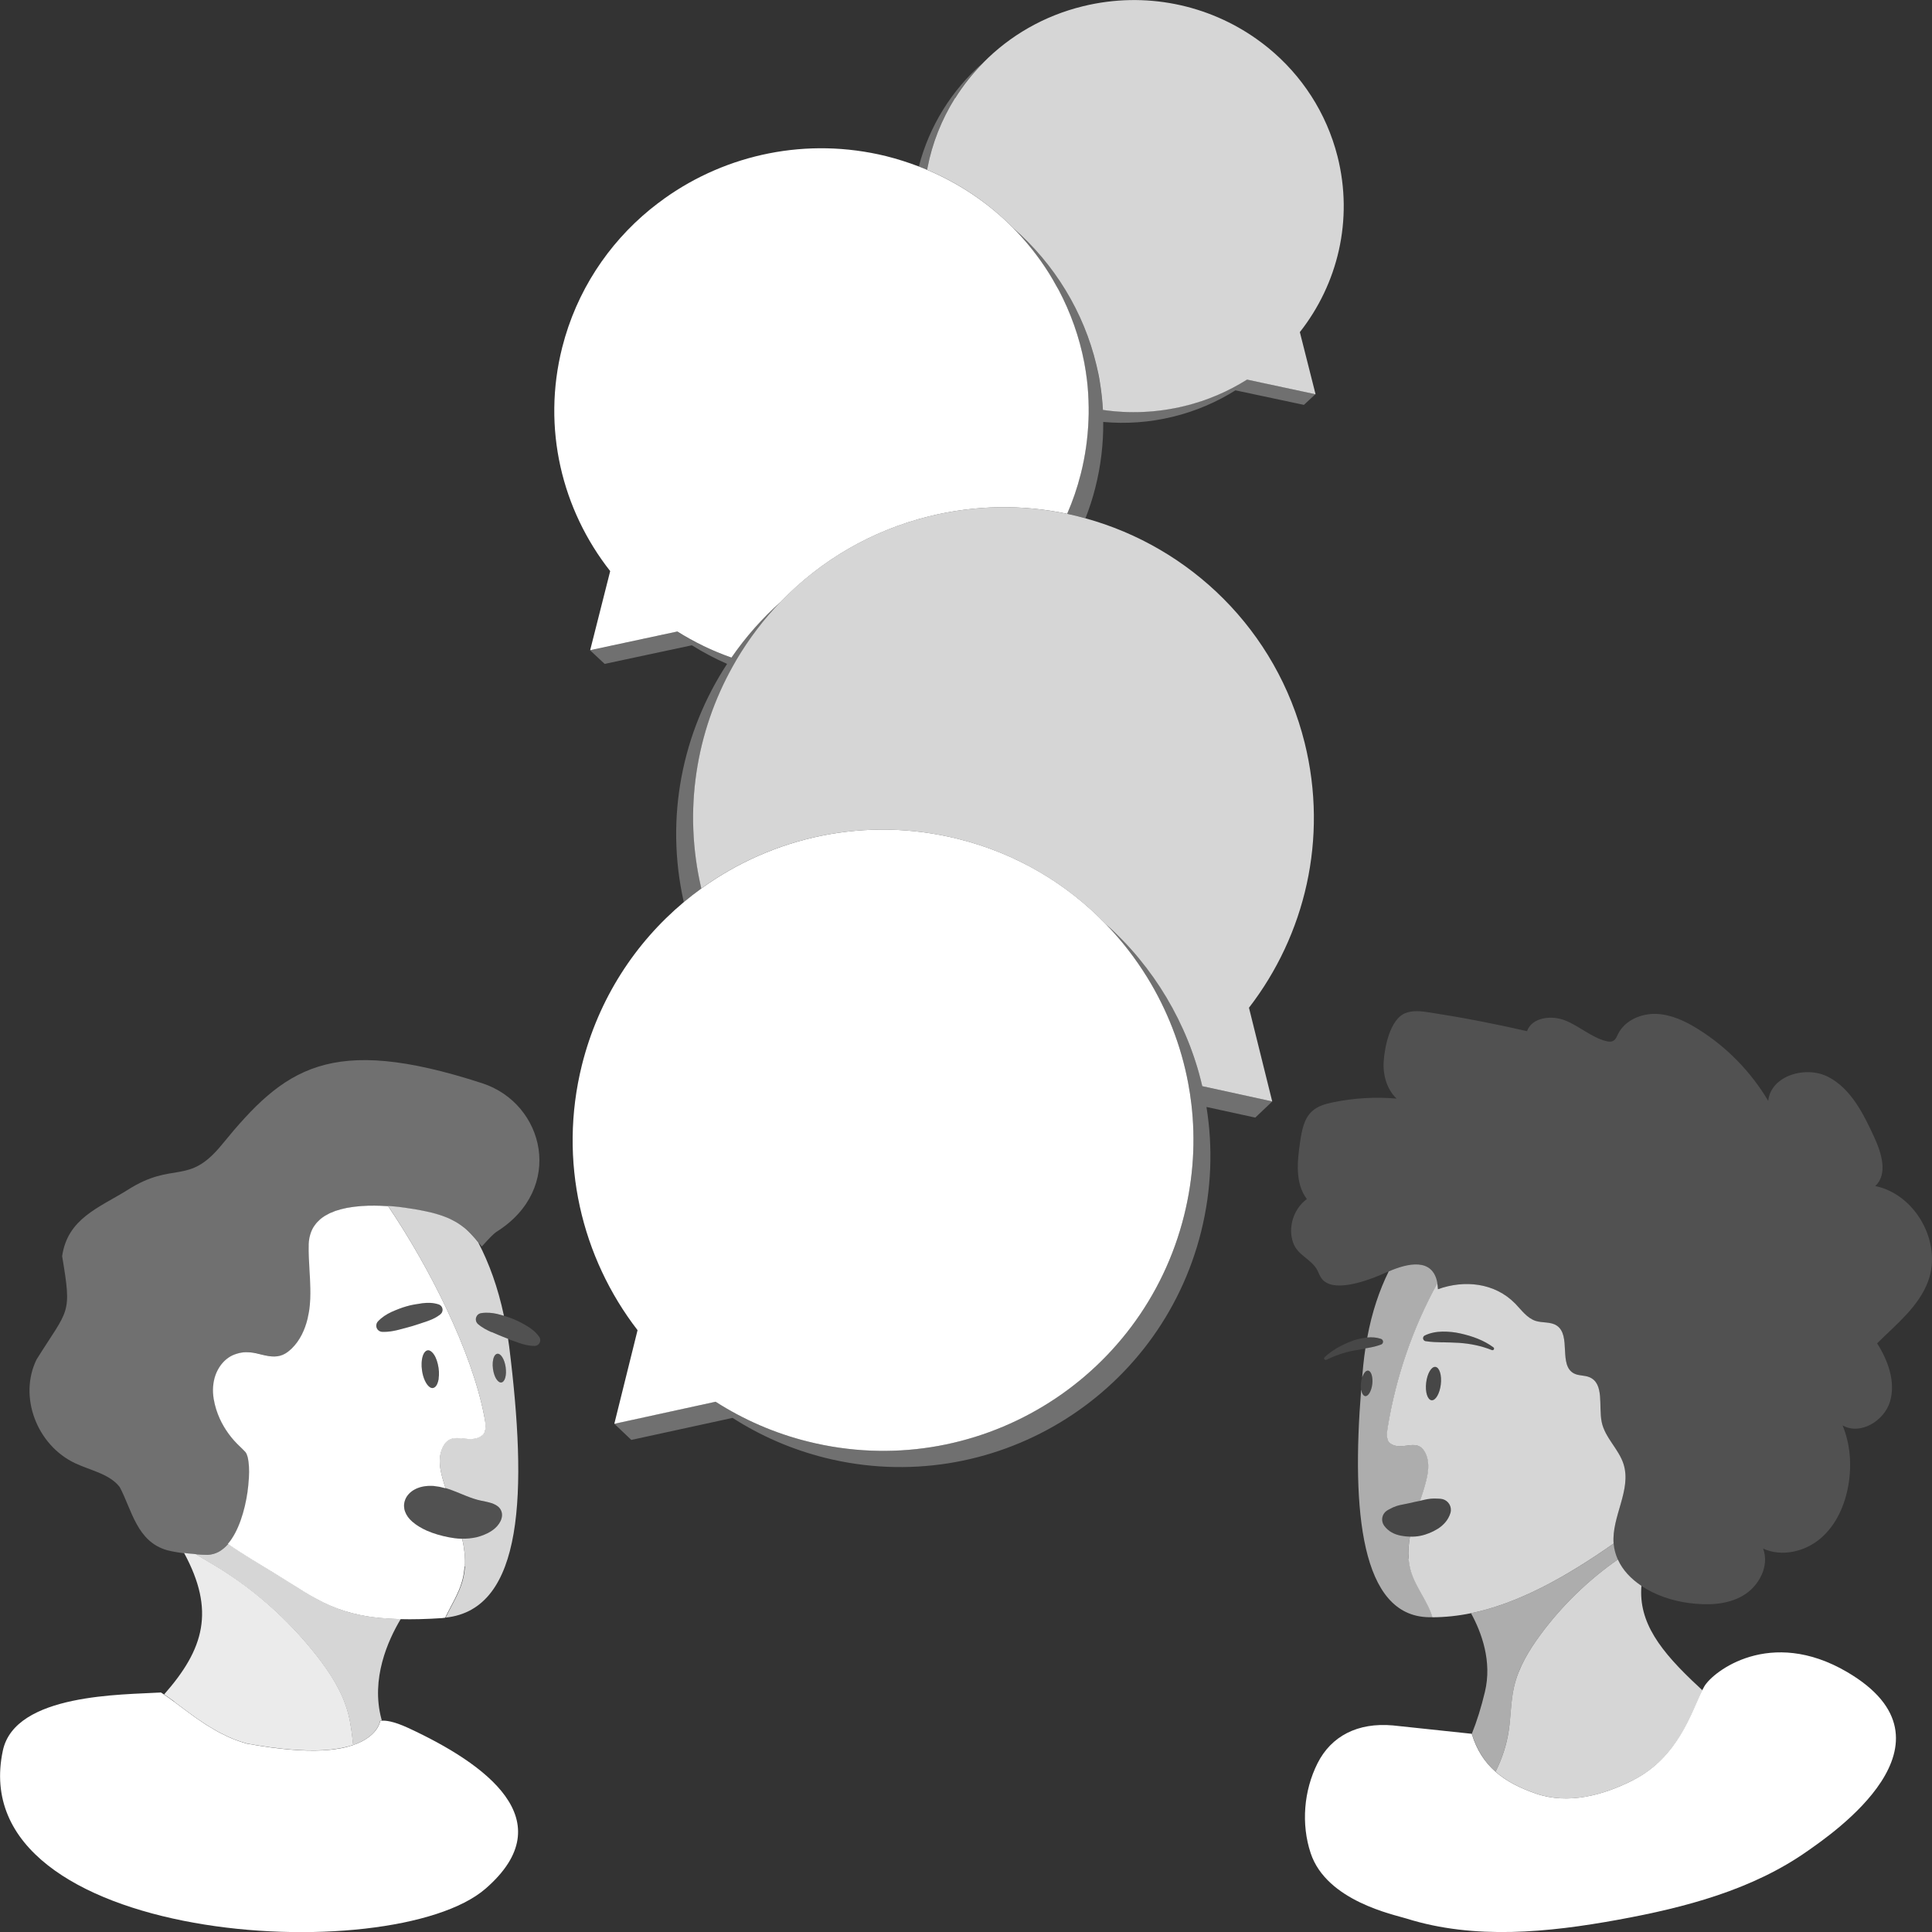 <svg viewBox="0 0 300 300" xmlns="http://www.w3.org/2000/svg"><rect x="0" y="0" width="300" height="300" fill="#333333" stroke="none"/><g fill="#fff"><path d="m 148.3 15.23 c -2.08 3.32 -3.55 7 -4.29 10.88 -.02 .09 -.03 .18 -.04 .26 5.1 2.15 9.6 5.23 13.32 9 l .01 .01 c 6.45 5.61 10.99 13.07 12.95 21.3 .22 .9 .41 1.81 .55 2.73 .23 1.4 .38 2.81 .46 4.24 4.1 .6 8.38 .44 12.66 -.6 3.55 -.86 6.8 -2.28 9.72 -4.11 l 10.64 2.28 -2.44 -9.65 c 5.88 -7.47 8.34 -17.41 5.85 -27.28 -1.74 -6.84 -5.59 -12.61 -10.7 -16.81 -.6 -.49 -1.22 -.96 -1.85 -1.41 -7.51 -5.32 -17.25 -7.47 -26.94 -5.11 -6.13 1.49 -11.4 4.6 -15.49 8.74 l -.01 .01 h .01 c -1.67 1.69 -3.14 3.54 -4.39 5.53 z" opacity=".8"/><path d="m 144.01 26.11 c .74 -3.88 2.21 -7.56 4.29 -10.88 1.25 -1.99 2.72 -3.84 4.38 -5.53 -4.91 4.27 -8.39 9.91 -10 16.14 .43 .17 .86 .34 1.28 .52 .02 -.09 .02 -.17 .04 -.26 z" opacity=".3"/><path d="m 204.26 61.21 l -1.79 1.66 -10.63 -2.26 c -2.91 1.83 -6.17 3.24 -9.71 4.1 -3.64 .89 -7.28 1.13 -10.82 .81 .03 3.36 -.36 6.79 -1.23 10.21 -.41 1.64 -.93 3.22 -1.53 4.75 -.94 -.26 -1.89 -.5 -2.85 -.7 .85 -1.97 1.57 -4.03 2.11 -6.19 .71 -2.79 1.09 -5.58 1.2 -8.36 .02 -.5 .03 -1 .03 -1.5 v -.5 c -.02 -1.44 -.1 -2.86 -.27 -4.27 -.12 -.9 -.25 -1.8 -.43 -2.7 -.75 -3.94 -2.1 -7.74 -3.97 -11.26 -.11 -.22 -.25 -.43 -.37 -.64 -.36 -.66 -.72 -1.31 -1.12 -1.95 -1.59 -2.53 -3.46 -4.89 -5.59 -7.04 6.45 5.6 10.99 13.06 12.95 21.3 .21 .9 .4 1.81 .55 2.73 .23 1.39 .38 2.81 .46 4.23 4.1 .6 8.38 .44 12.65 -.6 3.55 -.86 6.81 -2.28 9.72 -4.11 l 10.64 2.28 z" opacity=".3"/><path d="m 121.27 93.4 l .03 -.03 c 6.05 -6.24 13.85 -10.93 22.91 -13.18 7.29 -1.81 14.61 -1.86 21.5 -.41 .86 -1.97 1.57 -4.04 2.11 -6.18 .71 -2.79 1.09 -5.59 1.2 -8.35 .03 -.67 .04 -1.34 .03 -2 -.02 -1.44 -.1 -2.87 -.27 -4.27 -.11 -.9 -.25 -1.8 -.42 -2.7 -.76 -3.95 -2.11 -7.74 -3.97 -11.26 -.12 -.22 -.25 -.42 -.37 -.64 -.36 -.66 -.73 -1.31 -1.13 -1.95 -1.59 -2.53 -3.46 -4.9 -5.58 -7.04 l -.01 -.01 c -3.72 -3.77 -8.22 -6.84 -13.32 -9 -.43 -.18 -.85 -.36 -1.28 -.52 -1.65 -.63 -3.36 -1.18 -5.12 -1.62 -12.33 -3.02 -24.75 -.27 -34.3 6.5 -.8 .57 -1.58 1.17 -2.35 1.79 -6.51 5.34 -11.42 12.7 -13.63 21.41 -3.18 12.57 -.03 25.23 7.45 34.74 l -3.11 12.28 13.54 -2.9 c 2.6 1.63 5.4 3 8.4 4.05 2.2 -3.19 4.78 -6.12 7.7 -8.71 z"/><path d="m 30.4 241.35 c .6 .04 1.23 .08 1.85 .09 .28 -.01 .56 -.06 .82 -.13 .04 -.01 .09 -.02 .13 -.03 .26 -.08 .51 -.18 .75 -.31 .02 -.01 .04 -.02 .06 -.03 .51 -.29 .98 -.68 1.4 -1.17 l .03 -.03 c 1.66 -1.92 2.64 -5.17 3.06 -8.1 v -.02 c .1 -.71 .17 -1.4 .2 -2.04 l .01 -.11 c .02 -.31 .03 -.62 .03 -.9 v -.01 c 0 -.28 -.01 -.54 -.02 -.79 0 -.04 0 -.09 -.01 -.13 -.01 -.24 -.03 -.47 -.06 -.68 -.01 -.04 -.01 -.07 -.02 -.11 -.03 -.19 -.06 -.36 -.09 -.51 -.01 -.03 -.01 -.06 -.02 -.08 -.04 -.16 -.09 -.31 -.14 -.43 -.01 -.03 -.02 -.05 -.04 -.08 -.06 -.12 -.11 -.22 -.18 -.29 -.26 -.28 -.52 -.54 -.8 -.8 -1.34 -1.26 -2.43 -2.74 -3.17 -4.36 -.44 -.97 -.76 -2 -.94 -3.05 -.22 -1.33 -.11 -2.63 .28 -3.75 .18 -.51 .42 -.97 .72 -1.39 .49 -.7 1.11 -1.27 1.88 -1.64 .24 -.12 .51 -.21 .78 -.29 .41 -.12 .84 -.2 1.3 -.21 .51 -.02 1.06 .04 1.64 .17 1.25 .28 2.54 .72 3.76 .36 .51 -.15 .98 -.44 1.39 -.78 .14 -.12 .27 -.24 .4 -.36 1.25 -1.24 2 -2.85 2.42 -4.58 .08 -.34 .15 -.69 .21 -1.04 .12 -.7 .18 -1.41 .21 -2.12 .08 -2.12 -.14 -4.23 -.22 -6.35 -.03 -.7 -.04 -1.39 -.02 -2.09 .01 -.31 .04 -.6 .09 -.87 .01 -.08 .03 -.16 .05 -.23 .04 -.21 .1 -.41 .17 -.6 .02 -.07 .04 -.13 .07 -.2 .09 -.24 .2 -.47 .33 -.69 .02 -.04 .05 -.07 .07 -.1 .11 -.18 .24 -.35 .37 -.51 .05 -.06 .1 -.11 .14 -.17 .13 -.15 .28 -.29 .43 -.42 .04 -.04 .08 -.07 .12 -.11 .19 -.16 .4 -.31 .62 -.45 .05 -.03 .1 -.06 .16 -.09 .18 -.11 .36 -.21 .55 -.3 .07 -.03 .14 -.07 .21 -.1 .22 -.1 .45 -.2 .69 -.28 .03 -.01 .05 -.02 .07 -.03 .27 -.1 .55 -.18 .83 -.25 .07 -.02 .14 -.04 .21 -.05 .23 -.06 .46 -.11 .7 -.16 .07 -.01 .14 -.03 .22 -.04 .61 -.11 1.24 -.19 1.88 -.24 .07 -.01 .14 -.01 .21 -.02 .28 -.02 .55 -.03 .83 -.04 .05 0 .1 0 .15 -.01 .34 -.01 .68 -.01 1.01 -.01 h .05 c .32 0 .64 .01 .95 .02 .06 0 .11 0 .17 .01 .97 .04 1.93 .12 2.83 .23 l .13 .02 c .26 .03 .51 .06 .75 .1 .04 .01 .08 .01 .12 .02 .56 .08 1.1 .16 1.6 .25 .04 .01 .08 .01 .12 .02 .2 .04 .39 .07 .57 .11 .07 .01 .13 .03 .19 .04 .16 .03 .32 .06 .46 .09 .06 .01 .11 .02 .17 .04 .19 .04 .38 .08 .55 .12 h .01 c .3 .07 .58 .14 .85 .22 .09 .03 .18 .05 .26 .08 .18 .05 .36 .11 .52 .16 .1 .03 .19 .07 .29 .1 .15 .05 .29 .11 .43 .16 .09 .04 .19 .08 .28 .11 .13 .06 .26 .11 .38 .17 .09 .04 .17 .08 .25 .12 .12 .06 .24 .12 .35 .18 .08 .04 .15 .08 .23 .12 .11 .06 .22 .13 .33 .19 .07 .04 .13 .08 .2 .12 .11 .07 .22 .14 .32 .22 .05 .04 .11 .07 .16 .11 .13 .09 .26 .19 .38 .29 .02 .02 .04 .03 .06 .04 .14 .11 .27 .23 .4 .34 l .09 .09 c .09 .09 .19 .17 .27 .26 l .12 .12 c .07 .08 .15 .15 .22 .23 .04 .04 .08 .09 .12 .13 .07 .07 .14 .15 .2 .22 .04 .04 .08 .09 .12 .13 .07 .08 .13 .15 .2 .23 .03 .04 .07 .08 .1 .12 .08 .1 .16 .2 .24 .3 .2 .24 .4 .48 .6 .72 1.08 -1.22 1.87 -2.02 2.27 -2.28 10.66 -6.68 7.53 -19.91 -2.23 -23.08 -23.69 -7.7 -30.74 -2.3 -40.39 9.52 -5.3 6.51 -7.46 2.45 -14.68 7.07 -4.44 2.76 -9.3 4.42 -10.14 10.27 1.54 9.2 1.04 8.03 -3.96 16.02 -2.84 5.74 0 13.34 6.02 16.15 2.4 1.12 5.32 1.65 6.88 3.68 1.9 3.57 2.66 8.51 7.41 9.82 .61 .16 1.53 .33 2.61 .47 .57 .07 1.18 .13 1.82 .18 z" opacity=".3"/><path d="m 76.3 206.85 c -.18 -.08 -.35 -.16 -.53 -.25 -.35 -.17 -.7 -.37 -1.03 -.6 -.17 -.12 -.34 -.24 -.5 -.38 l -.01 -.01 c -.2 -.17 -.32 -.41 -.34 -.66 -.01 -.12 0 -.25 .04 -.37 s .1 -.23 .18 -.34 c .15 -.18 .36 -.29 .57 -.33 .89 -.15 1.73 -.06 2.54 .12 .35 .09 .69 .18 1.03 .28 -.93 -4.4 -2.31 -8.18 -4 -11.41 l -.09 -.1 c -.08 -.1 -.16 -.2 -.24 -.3 -.03 -.04 -.07 -.08 -.1 -.12 -.07 -.08 -.13 -.15 -.2 -.23 -.04 -.04 -.08 -.09 -.12 -.13 -.07 -.08 -.13 -.15 -.2 -.22 -.04 -.04 -.08 -.09 -.12 -.13 -.07 -.08 -.14 -.15 -.22 -.23 -.04 -.04 -.08 -.08 -.12 -.12 -.09 -.09 -.18 -.17 -.27 -.26 -.03 -.03 -.06 -.06 -.09 -.09 -.13 -.12 -.26 -.23 -.4 -.34 -.02 -.02 -.04 -.03 -.06 -.04 -.12 -.1 -.25 -.19 -.38 -.29 -.05 -.04 -.1 -.07 -.16 -.11 -.1 -.07 -.21 -.14 -.32 -.22 -.06 -.04 -.13 -.08 -.2 -.12 -.11 -.07 -.21 -.13 -.33 -.19 -.07 -.04 -.15 -.08 -.23 -.12 -.11 -.06 -.23 -.12 -.35 -.18 -.08 -.04 -.17 -.08 -.25 -.12 -.12 -.06 -.25 -.11 -.38 -.17 -.09 -.04 -.18 -.08 -.28 -.11 -.14 -.05 -.28 -.11 -.43 -.16 -.1 -.03 -.19 -.07 -.29 -.1 -.17 -.06 -.34 -.11 -.52 -.16 -.09 -.03 -.17 -.05 -.26 -.08 -.27 -.08 -.56 -.15 -.85 -.22 h -.01 c -.17 -.04 -.36 -.08 -.55 -.12 -.05 -.01 -.11 -.02 -.17 -.04 -.15 -.03 -.3 -.06 -.46 -.09 -.06 -.01 -.13 -.03 -.19 -.04 -.18 -.04 -.37 -.07 -.57 -.11 l -.12 -.02 c -.5 -.09 -1.03 -.17 -1.6 -.25 -.04 -.01 -.08 -.01 -.12 -.02 -.25 -.03 -.5 -.07 -.75 -.1 l -.13 -.02 c -.6 -.07 -1.22 -.13 -1.86 -.17 6.28 9.31 13 22.46 14.95 32.76 .14 .76 .41 2.22 -.3 2.81 -2.15 1.77 -5.15 -1.35 -6.4 2.47 -.45 1.38 -.18 2.89 .21 4.29 .14 .5 .3 .99 .46 1.48 .35 .1 .69 .22 1.02 .34 .75 .28 1.48 .6 2.22 .89 s 1.49 .56 2.27 .72 c 1.03 .22 2.25 .39 2.88 1.15 .09 .11 .17 .23 .23 .37 .13 .27 .17 .55 .15 .83 s -.1 .56 -.23 .83 c -.26 .54 -.7 1.02 -1.18 1.37 -.14 .1 -.28 .19 -.42 .28 -.29 .18 -.6 .32 -.91 .45 -.06 .03 -.13 .05 -.19 .08 -.32 .12 -.64 .23 -.98 .31 -.02 0 -.03 .01 -.04 .01 -.35 .08 -.7 .14 -1.06 .17 l -.05 .01 c -.37 .04 -.75 .05 -1.12 .04 .32 1.42 .5 2.88 .42 4.31 -.04 .74 -.16 1.47 -.35 2.19 -.55 2.01 -1.75 3.87 -2.65 5.76 12.19 -1.28 12.69 -19.52 9.87 -42.13 -.05 -.4 -.11 -.77 -.17 -1.16 -.15 -.06 -.3 -.11 -.45 -.17 -.72 -.28 -1.42 -.59 -2.13 -.89 z m 2.27 6.33 c -.01 .27 -.05 .53 -.11 .74 -.06 .22 -.14 .39 -.25 .52 -.1 .13 -.22 .21 -.36 .23 -.07 .01 -.14 0 -.21 -.02 s -.14 -.06 -.2 -.1 c -.13 -.1 -.26 -.24 -.38 -.43 -.24 -.38 -.42 -.92 -.51 -1.54 -.11 -.77 -.03 -1.47 .17 -1.91 .12 -.26 .29 -.43 .5 -.46 .54 -.08 1.13 .86 1.3 2.09 .04 .31 .06 .61 .05 .88 z" opacity=".8"/><path d="m 72.19 243.25 c .08 -1.43 -.1 -2.89 -.42 -4.31 -.42 -.01 -.84 -.04 -1.25 -.1 -.28 -.04 -.56 -.09 -.85 -.14 -1.14 -.22 -2.32 -.55 -3.41 -1.03 -.82 -.37 -1.58 -.82 -2.23 -1.38 -.56 -.48 -.93 -1.02 -1.13 -1.57 -.1 -.27 -.15 -.55 -.16 -.82 -.01 -.14 0 -.27 .02 -.4 .15 -1.2 1.13 -2.26 2.78 -2.64 .27 -.06 .54 -.1 .82 -.12 .06 0 .12 -.01 .18 -.01 .27 -.01 .54 -.01 .82 .01 .02 0 .03 0 .05 .01 .27 .03 .55 .07 .82 .12 .03 .01 .07 .01 .1 .02 .29 .06 .58 .13 .86 .21 -.16 -.49 -.32 -.98 -.46 -1.48 -.39 -1.4 -.66 -2.91 -.21 -4.29 1.26 -3.82 4.25 -.7 6.4 -2.47 .72 -.59 .45 -2.05 .3 -2.81 -1.95 -10.31 -8.66 -23.45 -14.95 -32.76 -.32 -.02 -.65 -.04 -.98 -.05 -.06 0 -.11 -.01 -.17 -.01 -.32 -.01 -.64 -.02 -.95 -.02 h -.05 c -.34 0 -.68 0 -1.01 .01 -.05 0 -.1 0 -.15 .01 -.28 .01 -.56 .03 -.83 .04 -.07 .01 -.14 .01 -.21 .02 -.64 .05 -1.27 .13 -1.88 .24 -.07 .01 -.14 .03 -.22 .04 -.24 .05 -.47 .1 -.7 .16 -.07 .02 -.14 .03 -.21 .05 -.28 .08 -.56 .16 -.83 .25 -.03 .01 -.05 .02 -.07 .03 -.24 .09 -.47 .18 -.69 .28 -.07 .03 -.14 .07 -.21 .1 -.19 .09 -.37 .19 -.55 .3 -.05 .03 -.11 .06 -.16 .09 -.22 .14 -.42 .29 -.62 .45 -.04 .03 -.08 .07 -.12 .11 -.15 .13 -.29 .27 -.43 .42 -.05 .05 -.1 .11 -.14 .17 -.13 .16 -.26 .33 -.37 .51 -.02 .03 -.05 .07 -.07 .1 -.13 .22 -.23 .44 -.33 .69 -.03 .06 -.04 .13 -.07 .2 -.07 .19 -.12 .39 -.17 .6 -.02 .08 -.03 .15 -.05 .23 -.05 .28 -.08 .57 -.09 .87 -.02 .7 -.01 1.39 .02 2.09 .08 2.12 .3 4.23 .22 6.35 -.03 .7 -.09 1.41 -.21 2.12 -.06 .35 -.13 .7 -.21 1.04 -.42 1.72 -1.17 3.34 -2.42 4.58 -.13 .13 -.26 .25 -.4 .36 -.41 .35 -.87 .63 -1.39 .78 -1.22 .36 -2.52 -.08 -3.76 -.36 -.58 -.13 -1.12 -.18 -1.64 -.17 -.46 .01 -.9 .09 -1.3 .21 -.27 .08 -.53 .17 -.78 .29 -.76 .37 -1.39 .94 -1.88 1.64 -.29 .42 -.54 .89 -.72 1.39 -.4 1.12 -.51 2.42 -.28 3.75 .18 1.06 .5 2.08 .94 3.05 .74 1.62 1.82 3.1 3.17 4.36 .28 .26 .54 .53 .8 .8 .07 .07 .13 .18 .18 .29 .01 .03 .02 .05 .04 .08 .05 .13 .1 .27 .14 .43 .01 .03 .01 .06 .02 .08 .04 .16 .07 .33 .09 .51 .01 .04 .01 .07 .02 .11 .03 .21 .05 .44 .06 .68 0 .04 0 .09 .01 .13 .01 .25 .02 .51 .02 .79 v .01 c 0 .29 -.01 .59 -.03 .9 l -.01 .11 c -.04 .65 -.1 1.34 -.2 2.04 v .02 c -.42 2.93 -1.4 6.18 -3.06 8.1 .03 .02 .07 .04 .1 .07 2.34 1.63 4.75 3.01 7.17 4.51 .38 .24 .75 .47 1.11 .69 l .24 .15 c .24 .15 .47 .3 .7 .44 .84 .53 1.64 1.03 2.41 1.5 l .04 .03 c .33 .2 .67 .4 .99 .59 l .06 .03 c .67 .39 1.34 .74 2.01 1.08 l .02 .01 c .34 .16 .68 .32 1.02 .47 l .05 .02 c .7 .3 1.43 .58 2.19 .82 h .01 c .38 .12 .77 .23 1.17 .34 l .05 .01 c .82 .21 1.68 .39 2.62 .53 h .01 c .46 .07 .95 .13 1.45 .18 l .07 .01 c 1.01 .1 2.11 .17 3.3 .2 1.88 .05 4 0 6.44 -.16 .18 -.01 .34 -.04 .52 -.06 .9 -1.89 2.1 -3.75 2.65 -5.76 .2 -.72 .31 -1.45 .35 -2.19 z m -4.07 -29.16 c -.05 .32 -.13 .61 -.24 .84 -.16 .34 -.38 .56 -.65 .6 -.18 .03 -.36 -.03 -.53 -.16 -.26 -.19 -.51 -.53 -.72 -.98 s -.37 -1 -.45 -1.6 c -.06 -.4 -.08 -.79 -.06 -1.15 .04 -.9 .29 -1.6 .68 -1.86 .08 -.05 .16 -.08 .25 -.1 .09 -.01 .18 -.01 .27 .02 .13 .04 .26 .13 .39 .25 s .26 .27 .37 .45 c .08 .12 .15 .26 .22 .41 .14 .3 .25 .64 .34 1.02 .04 .19 .08 .38 .11 .58 s .05 .4 .06 .59 c .02 .39 0 .75 -.05 1.07 z m -8.75 -7.28 h -.02 c -.13 -.01 -.26 -.04 -.37 -.09 -.34 -.16 -.57 -.51 -.55 -.91 .01 -.24 .1 -.45 .25 -.61 .3 -.33 .64 -.61 .99 -.85 s .72 -.44 1.1 -.62 c .76 -.34 1.54 -.65 2.34 -.88 .8 -.24 1.63 -.36 2.45 -.48 .83 -.1 1.67 -.11 2.55 .18 .46 .15 .72 .65 .56 1.12 -.03 .09 -.07 .17 -.12 .24 s -.11 .13 -.18 .19 l -.01 .01 c -.53 .41 -1.07 .68 -1.61 .89 -.18 .07 -.37 .14 -.55 .2 -.37 .12 -.73 .25 -1.1 .37 s -.73 .24 -1.1 .35 c -.74 .22 -1.48 .4 -2.23 .6 -.75 .18 -1.52 .32 -2.38 .29 z"/><path d="m 77.22 210.21 c -.2 .03 -.37 .2 -.5 .46 -.21 .44 -.28 1.14 -.17 1.91 .09 .62 .28 1.16 .51 1.54 .12 .19 .25 .34 .38 .43 .07 .05 .14 .08 .2 .1 .07 .02 .14 .03 .21 .02 .14 -.02 .26 -.1 .36 -.23 s .18 -.31 .25 -.52 c .06 -.21 .1 -.47 .11 -.74 s 0 -.57 -.05 -.88 c -.18 -1.23 -.76 -2.17 -1.3 -2.09 z" opacity=".15"/><path d="m 68.16 213.02 c -.01 -.19 -.03 -.39 -.06 -.59 s -.07 -.4 -.11 -.58 c -.09 -.38 -.21 -.72 -.34 -1.02 -.07 -.15 -.14 -.29 -.22 -.41 -.12 -.19 -.24 -.33 -.37 -.45 s -.26 -.21 -.39 -.25 c -.09 -.03 -.18 -.04 -.27 -.02 -.09 .01 -.17 .05 -.25 .1 -.39 .25 -.64 .96 -.68 1.86 -.02 .36 0 .75 .06 1.15 .09 .6 .25 1.15 .45 1.6 .21 .45 .45 .79 .72 .98 .18 .13 .36 .18 .53 .16 .27 -.04 .49 -.26 .65 -.6 .11 -.23 .19 -.51 .24 -.84 .05 -.32 .07 -.69 .05 -1.07 z" opacity=".15"/><path d="m 65.08 205.58 c .37 -.12 .73 -.25 1.1 -.37 .18 -.06 .37 -.13 .55 -.2 .55 -.22 1.09 -.48 1.61 -.89 l .01 -.01 c .07 -.05 .13 -.12 .18 -.19 s .09 -.15 .12 -.24 c .15 -.46 -.1 -.96 -.56 -1.12 -.87 -.28 -1.72 -.28 -2.55 -.18 -.82 .11 -1.65 .24 -2.45 .48 -.8 .23 -1.58 .54 -2.34 .88 -.38 .18 -.75 .38 -1.1 .62 s -.68 .51 -.99 .85 c -.15 .16 -.24 .37 -.25 .61 -.02 .4 .21 .75 .55 .91 .11 .05 .24 .09 .37 .09 h .02 c .87 .04 1.63 -.11 2.38 -.29 .75 -.2 1.49 -.38 2.23 -.6 .37 -.11 .73 -.22 1.1 -.35 z" opacity=".15"/><path d="m 81.83 205.9 c -.72 -.42 -1.45 -.82 -2.23 -1.12 -.77 -.31 -1.57 -.54 -2.38 -.74 -.81 -.18 -1.65 -.28 -2.54 -.12 -.21 .04 -.42 .15 -.57 .33 -.09 .1 -.15 .22 -.18 .34 s -.05 .24 -.04 .37 c .02 .25 .14 .48 .34 .66 l .01 .01 c .17 .14 .33 .27 .5 .38 .34 .23 .68 .43 1.03 .6 .18 .09 .35 .17 .53 .25 .71 .3 1.41 .62 2.13 .89 .15 .06 .3 .11 .45 .17 .57 .21 1.15 .4 1.72 .61 .73 .25 1.49 .46 2.38 .46 h .02 c .17 0 .35 -.05 .5 -.15 .4 -.27 .51 -.82 .24 -1.23 -.52 -.76 -1.19 -1.27 -1.9 -1.7 z" opacity=".15"/><path d="m 68.33 230.88 c -.03 -.01 -.07 -.01 -.1 -.02 -.27 -.05 -.55 -.1 -.82 -.12 -.02 0 -.03 0 -.05 -.01 -.27 -.02 -.55 -.03 -.82 -.01 -.06 0 -.12 .01 -.18 .01 -.27 .02 -.55 .05 -.82 .12 -1.65 .38 -2.64 1.44 -2.78 2.64 -.02 .13 -.02 .27 -.02 .4 .01 .27 .06 .55 .16 .82 .19 .55 .56 1.09 1.13 1.57 .65 .56 1.41 1.01 2.23 1.38 1.09 .49 2.27 .82 3.41 1.03 .28 .06 .57 .1 .85 .14 .41 .06 .83 .09 1.25 .1 .38 .01 .75 0 1.12 -.04 l .05 -.01 c .36 -.04 .71 -.09 1.06 -.17 .02 0 .03 -.01 .04 -.01 .33 -.08 .66 -.18 .98 -.31 .06 -.02 .13 -.05 .19 -.08 .31 -.13 .62 -.28 .91 -.45 .14 -.09 .28 -.18 .42 -.28 .48 -.35 .92 -.84 1.18 -1.37 .13 -.27 .21 -.55 .23 -.83 s -.02 -.56 -.15 -.83 c -.06 -.14 -.14 -.26 -.23 -.37 -.63 -.77 -1.86 -.93 -2.88 -1.15 -.78 -.17 -1.53 -.43 -2.27 -.72 s -1.47 -.61 -2.22 -.89 c -.33 -.12 -.68 -.24 -1.02 -.34 -.28 -.08 -.57 -.15 -.86 -.21 z" opacity=".15"/><path d="m 27.07 264.26 c .48 .36 .98 .73 1.5 1.12 .13 .1 .26 .19 .39 .29 .31 .23 .64 .47 .97 .71 .19 .14 .38 .28 .57 .41 .31 .22 .63 .43 .95 .64 .21 .14 .42 .28 .63 .42 .33 .21 .67 .41 1 .6 .22 .13 .43 .26 .65 .38 .37 .21 .76 .39 1.15 .58 .2 .1 .39 .2 .58 .29 .59 .27 1.2 .51 1.82 .71 l 1.03 .32 c 5.1 .93 8.91 1.19 11.74 1.05 .51 -.03 1 -.06 1.45 -.12 .3 -.03 .58 -.08 .86 -.12 .13 -.02 .28 -.04 .41 -.06 .36 -.07 .7 -.14 1.02 -.22 .02 -.01 .05 -.01 .08 -.02 .35 -.09 .67 -.18 .97 -.29 -.18 -1.64 -.35 -3.27 -.77 -4.87 -.87 -3.32 -2.77 -6.27 -4.88 -8.97 -4.48 -5.73 -10.03 -10.61 -16.29 -14.3 -.83 -.49 -1.67 -.97 -2.49 -1.48 -.64 -.05 -1.25 -.11 -1.82 -.18 4.84 8.94 3.12 14.9 -3.1 21.95 .12 .08 .25 .18 .37 .26 .23 .16 .46 .32 .69 .49 .17 .13 .35 .26 .53 .39 z" opacity=".9"/><path d="m 58.86 251.21 c -.5 -.05 -.98 -.11 -1.45 -.18 h -.01 c -.94 -.14 -1.8 -.32 -2.62 -.53 l -.05 -.01 c -.4 -.1 -.79 -.22 -1.17 -.34 h -.01 c -.77 -.24 -1.49 -.52 -2.19 -.82 l -.05 -.02 c -.35 -.15 -.69 -.31 -1.02 -.47 l -.02 -.01 c -.68 -.33 -1.34 -.69 -2.01 -1.08 l -.06 -.03 c -.33 -.19 -.66 -.39 -.99 -.59 l -.04 -.03 c -.78 -.47 -1.57 -.97 -2.41 -1.5 -.23 -.15 -.47 -.29 -.7 -.44 l -.24 -.15 c -.36 -.23 -.73 -.46 -1.11 -.69 -2.42 -1.5 -4.82 -2.88 -7.17 -4.51 l -.13 -.04 c -.42 .48 -.89 .88 -1.4 1.17 -.02 .01 -.04 .02 -.06 .03 -.24 .13 -.49 .23 -.75 .31 -.04 .01 -.09 .02 -.13 .03 -.26 .07 -.53 .12 -.82 .13 -.62 -.01 -1.25 -.04 -1.85 -.09 .82 .51 1.66 .99 2.49 1.48 6.26 3.7 11.82 8.57 16.29 14.3 2.11 2.7 4.01 5.65 4.88 8.97 .42 1.59 .59 3.23 .77 4.87 .22 -.07 .42 -.15 .61 -.23 .05 -.02 .09 -.04 .13 -.06 .19 -.08 .38 -.17 .55 -.25 l .02 -.01 c 1.52 -.77 2.24 -1.7 2.58 -2.36 l .01 -.01 c .12 -.23 .19 -.43 .23 -.57 l .01 -.04 c .01 -.04 .02 -.07 .02 -.09 l .01 -.05 .01 -.05 .01 -.03 s .09 -.03 .27 -.05 c -.02 -.09 -.05 -.17 -.07 -.26 -1.66 -6.22 1.01 -12.18 3 -15.5 -1.19 -.03 -2.28 -.1 -3.3 -.2 l -.07 -.01 z" opacity=".8"/><path d="m 59.03 267.25 c 0 .01 -.01 .03 -.01 .05 l -.01 .05 c -.01 .03 -.01 .06 -.02 .09 l -.01 .04 c -.04 .14 -.12 .34 -.23 .57 l -.01 .01 c -.34 .66 -1.06 1.58 -2.58 2.36 l -.02 .01 c -.17 .09 -.36 .17 -.55 .25 -.04 .02 -.09 .04 -.13 .06 -.47 .19 -.99 .37 -1.58 .52 -.02 .01 -.05 .01 -.08 .02 -.32 .08 -.66 .16 -1.02 .22 -.13 .02 -.27 .04 -.41 .06 -.28 .04 -.55 .09 -.86 .12 -.46 .05 -.94 .09 -1.45 .12 -2.83 .14 -6.64 -.12 -11.74 -1.05 l -1.03 -.32 c -.62 -.2 -1.23 -.45 -1.82 -.71 -.2 -.09 -.39 -.19 -.58 -.29 -.39 -.19 -.78 -.37 -1.15 -.58 -.22 -.12 -.43 -.25 -.65 -.38 -.34 -.2 -.68 -.4 -1 -.6 -.22 -.14 -.42 -.28 -.63 -.42 -.32 -.21 -.64 -.42 -.95 -.64 -.2 -.14 -.38 -.28 -.57 -.41 -.33 -.24 -.66 -.47 -.97 -.71 -.13 -.1 -.26 -.19 -.39 -.29 -.52 -.39 -1.02 -.76 -1.5 -1.12 -.18 -.13 -.36 -.26 -.53 -.39 -.24 -.17 -.47 -.33 -.69 -.49 -.29 -.21 -.59 -.42 -.87 -.59 -5.8 .37 -22.66 .1 -24.55 9.03 -6.38 30.01 60.4 34.1 74.97 21.42 12.15 -10.57 0 -19.38 -12.01 -24.94 -2.39 -1.11 -3.61 -1.17 -4.1 -1.13 -.18 .02 -.27 .05 -.27 .05 l -.01 .03 z"/><path d="m 121.26 93.4 c -2.64 2.72 -4.93 5.75 -6.86 9 -.21 .35 -.41 .71 -.61 1.07 -5.67 10.14 -7.73 22.33 -4.88 34.49 -.93 .67 -1.84 1.38 -2.73 2.12 -2.98 -13.21 -.19 -26.43 6.72 -36.99 -1.91 -.84 -3.74 -1.81 -5.47 -2.89 l -13.54 2.89 -2.27 -2.12 13.54 -2.9 c 2.6 1.63 5.4 2.99 8.4 4.04 2.2 -3.18 4.78 -6.12 7.7 -8.71 z" opacity=".3"/><path d="m 165.69 79.78 c -6.89 -1.45 -14.2 -1.4 -21.5 .41 -9.06 2.25 -16.86 6.95 -22.91 13.18 l -.03 .03 c -2.64 2.73 -4.93 5.75 -6.86 9 -.21 .35 -.41 .71 -.61 1.07 -5.67 10.14 -7.73 22.33 -4.88 34.49 11.1 -8.02 25.52 -11.27 39.84 -7.7 9.06 2.25 16.86 6.94 22.91 13.18 3.75 3.32 6.94 7.19 9.48 11.45 s 4.43 8.9 5.56 13.77 l 10.86 2.37 -3.61 -14.55 c 8.69 -11.26 12.34 -26.24 8.65 -41.13 -4.36 -17.53 -17.8 -30.4 -34.05 -34.87 -.94 -.26 -1.89 -.5 -2.85 -.7 z" opacity=".8"/><path d="m 186.52 191.21 c 1.62 -6.54 1.83 -13.08 .82 -19.32 l 7.58 1.65 2.64 -2.51 -10.86 -2.37 c -1.14 -4.87 -3.02 -9.52 -5.56 -13.77 s -5.73 -8.12 -9.47 -11.44 c 2.47 2.54 4.64 5.34 6.48 8.33 3.08 5 5.25 10.56 6.35 16.4 .2 1.06 .36 2.12 .49 3.19 .67 5.63 .34 11.49 -1.11 17.32 -6.42 25.85 -32.57 41.59 -58.39 35.16 -5.25 -1.3 -10.06 -3.43 -14.37 -6.2 l -15.73 3.43 2.64 2.51 15.72 -3.42 c 4.31 2.76 9.13 4.89 14.37 6.2 25.83 6.43 51.98 -9.32 58.4 -35.16 z" opacity=".3"/><path d="m 171.66 143.44 c -6.05 -6.25 -13.85 -10.93 -22.91 -13.18 -14.32 -3.57 -28.74 -.32 -39.84 7.7 -.93 .67 -1.84 1.38 -2.73 2.12 -7.56 6.33 -13.26 15.03 -15.83 25.34 -3.69 14.88 -.04 29.86 8.65 41.13 l -3.61 14.54 15.73 -3.43 c 4.31 2.76 9.12 4.89 14.37 6.19 25.82 6.44 51.97 -9.31 58.39 -35.16 1.45 -5.83 1.78 -11.69 1.11 -17.32 -.13 -1.07 -.29 -2.13 -.49 -3.19 -1.1 -5.84 -3.27 -11.4 -6.35 -16.4 -1.85 -3 -4.02 -5.8 -6.48 -8.33 z"/><path d="m 251.21 242.16 c -4.59 3.2 -8.65 7.14 -11.98 11.64 -1.8 2.44 -3.42 5.1 -4.11 8.05 -.53 2.25 -.5 4.59 -.84 6.87 -.33 2.22 -1.04 4.38 -2.05 6.39 1.68 1.48 3.78 2.54 6.28 3.4 4.99 1.72 10.4 .29 15.11 -2.1 7.03 -3.57 9.04 -10.57 10.73 -13.94 -.18 -.17 -.35 -.34 -.53 -.5 -6.06 -5.6 -9.4 -10.07 -8.94 -15.72 -1.61 -1.07 -2.92 -2.44 -3.66 -4.09 z" opacity=".8"/><path d="m 232.23 275.11 c 1.01 -2.01 1.71 -4.17 2.05 -6.39 .34 -2.28 .32 -4.62 .84 -6.87 .69 -2.96 2.31 -5.61 4.11 -8.05 3.33 -4.5 7.39 -8.44 11.98 -11.64 -.33 -.75 -.56 -1.54 -.64 -2.41 0 -.03 0 -.05 0 -.07 -7.7 5.4 -14.98 9.34 -22.15 10.82 1.65 3.01 3.29 7.49 2.16 12.2 -.58 2.42 -1.25 4.58 -2.04 6.53 h .01 c .78 2.52 2.02 4.41 3.69 5.89 z" opacity=".6"/><path d="m 252.11 227.37 c -.74 -2.36 -2.9 -4.12 -3.4 -6.55 -.51 -2.5 .44 -5.99 -1.91 -6.97 -.76 -.32 -1.66 -.2 -2.39 -.58 -2.46 -1.27 -.38 -5.92 -2.69 -7.44 -.94 -.62 -2.19 -.38 -3.26 -.72 -1.34 -.43 -2.2 -1.68 -3.18 -2.69 -3.19 -3.25 -7.9 -3.71 -12 -2.23 -.02 -.32 -.05 -.62 -.1 -.9 -3.8 6.93 -6.42 14.51 -7.69 22.31 -.11 .68 -.31 1.97 .33 2.48 1.95 1.52 4.52 -1.32 5.72 2.03 .43 1.21 .23 2.55 -.08 3.8 -.26 1.06 -.6 2.1 -.95 3.13 .23 -.05 .45 -.1 .69 -.16 .6 -.14 1.23 -.23 2.13 -.17 l .36 .02 c .95 .07 1.66 .89 1.6 1.83 -.01 .13 -.03 .26 -.07 .38 -.33 1.08 -1.05 1.84 -1.88 2.4 -.85 .53 -1.79 .94 -2.79 1.14 -.53 .11 -1.07 .14 -1.61 .13 -.2 1.14 -.3 2.3 -.21 3.45 .06 .65 .17 1.3 .36 1.93 .76 2.51 2.65 4.7 3.34 7.14 1.99 -.01 3.98 -.22 5.98 -.63 7.18 -1.48 14.45 -5.42 22.15 -10.82 -.33 -4.17 2.8 -8.31 1.55 -12.31 z m -28.38 -12.4 c -.17 1.43 -.81 2.53 -1.44 2.46 s -1.01 -1.29 -.84 -2.72 .81 -2.53 1.44 -2.46 1.01 1.29 .84 2.72 z m .26 -6.53 c -.86 -.02 -1.71 -.04 -2.61 -.18 h -.01 c -.25 -.04 -.43 -.27 -.39 -.53 .02 -.16 .12 -.28 .25 -.35 .87 -.43 1.82 -.59 2.76 -.61 .94 -.01 1.88 .08 2.79 .29 1.82 .41 3.62 1.04 5.12 2.16 .11 .08 .13 .23 .05 .34 -.07 .09 -.19 .12 -.29 .08 h -.01 c -1.64 -.66 -3.36 -1 -5.09 -1.12 -.87 -.04 -1.72 -.08 -2.58 -.09 z" opacity=".8"/><path d="m 218.73 242.06 c -.1 -1.14 0 -2.3 .21 -3.45 -.48 -.01 -.95 -.06 -1.41 -.15 -.98 -.19 -1.93 -.63 -2.6 -1.55 -.53 -.74 -.37 -1.77 .37 -2.3 .05 -.04 .1 -.07 .16 -.1 l .21 -.12 c .87 -.49 1.49 -.65 2.1 -.76 .6 -.1 1.16 -.25 1.72 -.37 .34 -.07 .69 -.14 1.04 -.22 .35 -1.04 .69 -2.07 .95 -3.13 .31 -1.25 .52 -2.59 .08 -3.8 -1.2 -3.35 -3.78 -.52 -5.72 -2.03 -.65 -.51 -.44 -1.8 -.33 -2.48 1.26 -7.81 3.89 -15.38 7.69 -22.31 -.7 -4.1 -4.68 -3.11 -7.56 -1.87 -1.44 2.91 -2.6 6.31 -3.33 10.26 .71 -.06 1.43 -.02 2.13 .22 .25 .09 .38 .35 .29 .6 -.05 .14 -.15 .24 -.27 .28 h -.01 c -.74 .29 -1.45 .43 -2.16 .55 l -.27 .05 c -.13 .84 -.24 1.7 -.33 2.59 -.06 .65 -.12 1.3 -.18 1.94 .22 -.67 .57 -1.12 .93 -1.08 .48 .06 .77 .99 .65 2.08 -.13 1.09 -.62 1.94 -1.1 1.88 -.31 -.04 -.54 -.44 -.63 -1.02 -1.5 18.81 -.04 35.18 10.51 35.35 .19 0 .39 -.01 .58 0 v -.01 c -.69 -2.44 -2.58 -4.64 -3.34 -7.14 -.19 -.63 -.31 -1.28 -.36 -1.93 z" opacity=".6"/><path d="m 253.61 276.41 c -4.71 2.39 -10.12 3.82 -15.11 2.1 -2.5 -.86 -4.6 -1.92 -6.28 -3.4 -1.67 -1.47 -2.92 -3.36 -3.69 -5.89 h -.01 l -12.25 -1.3 c -5.44 -.48 -9.56 1.65 -11.69 5.89 s -2.56 9.44 -1.06 13.95 c 2.47 7.44 12.97 9.55 14.87 10.15 10.57 3.32 22.01 2.17 32.91 .18 10.35 -1.89 20.83 -4.63 29.42 -10.7 3.54 -2.5 24.78 -16.82 6.08 -27.77 -11.93 -6.98 -20.79 -.08 -22.15 2.23 -.11 .19 -.22 .4 -.34 .63 -1.69 3.37 -3.7 10.37 -10.73 13.94 z"/><path d="m 211.98 216.81 c .48 .06 .98 -.79 1.1 -1.88 .13 -1.09 -.16 -2.03 -.65 -2.08 -.36 -.04 -.71 .41 -.93 1.08 -.08 .24 -.14 .51 -.17 .8 -.04 .38 -.04 .75 .01 1.06 .09 .58 .32 .99 .63 1.02 z" opacity=".1"/><path d="m 222.89 212.24 c -.63 -.07 -1.28 1.03 -1.44 2.46 -.17 1.43 .21 2.65 .84 2.72 s 1.28 -1.03 1.44 -2.46 c .17 -1.43 -.21 -2.65 -.84 -2.72 z" opacity=".1"/><path d="m 217.76 233.64 c -.61 .11 -1.23 .27 -2.1 .76 l -.21 .12 c -.05 .03 -.1 .06 -.16 .1 -.74 .53 -.9 1.56 -.37 2.3 .66 .92 1.62 1.36 2.6 1.55 .46 .09 .94 .14 1.41 .15 .54 .01 1.08 -.03 1.61 -.13 1 -.2 1.94 -.61 2.79 -1.14 .83 -.56 1.56 -1.32 1.88 -2.4 .04 -.12 .06 -.25 .07 -.38 .07 -.95 -.65 -1.77 -1.6 -1.83 l -.36 -.02 c -.9 -.06 -1.53 .04 -2.13 .17 -.23 .06 -.46 .11 -.69 .16 -.35 .08 -.7 .15 -1.04 .22 -.56 .12 -1.12 .27 -1.72 .37 z" opacity=".1"/><path d="m 231.67 209.65 h .01 c .1 .04 .22 .01 .29 -.08 .08 -.11 .06 -.26 -.05 -.34 -1.5 -1.12 -3.3 -1.75 -5.12 -2.16 -.91 -.22 -1.85 -.31 -2.79 -.29 s -1.89 .18 -2.76 .61 c -.13 .07 -.23 .19 -.25 .35 -.04 .25 .14 .49 .39 .53 h .01 c .9 .13 1.75 .15 2.61 .18 .86 .01 1.72 .06 2.58 .09 1.73 .11 3.45 .46 5.09 1.12 z" opacity=".1"/><path d="m 214.44 208.8 h .01 c .12 -.05 .23 -.15 .27 -.28 .09 -.25 -.05 -.52 -.29 -.6 -.7 -.24 -1.42 -.28 -2.13 -.22 -.08 .01 -.17 .01 -.25 .02 -.79 .1 -1.58 .28 -2.32 .59 -1.49 .58 -2.9 1.36 -4.05 2.44 -.08 .07 -.1 .19 -.05 .29 .06 .12 .21 .17 .33 .11 1.36 -.66 2.75 -1.15 4.18 -1.42 l 1.87 -.32 .27 -.05 c .71 -.13 1.43 -.26 2.16 -.55 z" opacity=".1"/><path d="m 291.19 184.17 c 1.99 -1.87 .97 -5.15 -.18 -7.63 -1.67 -3.6 -3.56 -7.44 -7.07 -9.29 s -8.97 -.24 -9.37 3.7 c -2.66 -4.49 -6.41 -8.34 -10.83 -11.11 -2 -1.26 -4.22 -2.32 -6.58 -2.4 s -4.88 1.02 -5.92 3.14 c -.19 .39 -.35 .83 -.73 1.04 -.35 .2 -.78 .13 -1.17 .03 -2.25 -.6 -4.05 -2.27 -6.21 -3.16 -2.15 -.89 -5.23 -.56 -6.02 1.63 -4.99 -1.15 -10.02 -2.12 -15.08 -2.9 -1.27 -.2 -2.61 -.38 -3.81 .1 -2.36 .93 -3.21 5.24 -3.36 7.47 -.14 2.11 .47 4.35 2.01 5.8 -3.29 -.29 -6.62 -.09 -9.85 .57 -1.17 .24 -2.38 .57 -3.27 1.38 -1.28 1.16 -1.6 3.01 -1.86 4.71 -.45 3.05 -.82 6.48 1.04 8.94 -1.8 1.32 -2.75 3.71 -2.36 5.91 .44 2.49 2.12 2.85 3.53 4.46 .85 .97 .65 1.97 1.96 2.66 2.26 1.19 6.95 -.61 9.06 -1.58 .16 -.07 .32 -.14 .49 -.22 2.87 -1.24 6.86 -2.24 7.56 1.87 .05 .28 .08 .57 .1 .9 4.1 -1.48 8.82 -1.02 12 2.23 .98 1 1.85 2.26 3.18 2.69 1.07 .34 2.32 .1 3.26 .72 2.31 1.52 .23 6.18 2.69 7.44 .73 .38 1.63 .26 2.39 .58 2.35 .99 1.4 4.48 1.91 6.97 .5 2.42 2.66 4.19 3.4 6.55 1.25 3.99 -1.88 8.14 -1.55 12.31 v .07 c .08 .86 .31 1.66 .64 2.41 .74 1.66 2.05 3.03 3.66 4.09 2.16 1.44 4.86 2.34 7.42 2.67 2.85 .37 5.91 .3 8.39 -1.16 2.48 -1.45 4.14 -4.61 3.11 -7.3 2.9 1.34 6.51 .49 8.94 -1.59 s 3.79 -5.19 4.32 -8.35 c .51 -3.08 .28 -6.31 -.92 -9.19 2.75 1.58 6.49 -.69 7.38 -3.73 .89 -3.05 -.32 -6.33 -2.01 -9.01 2.98 -2.96 6.47 -5.71 7.92 -9.65 2.21 -6 -1.95 -13.48 -8.21 -14.77 z" opacity=".15"/></g></svg>